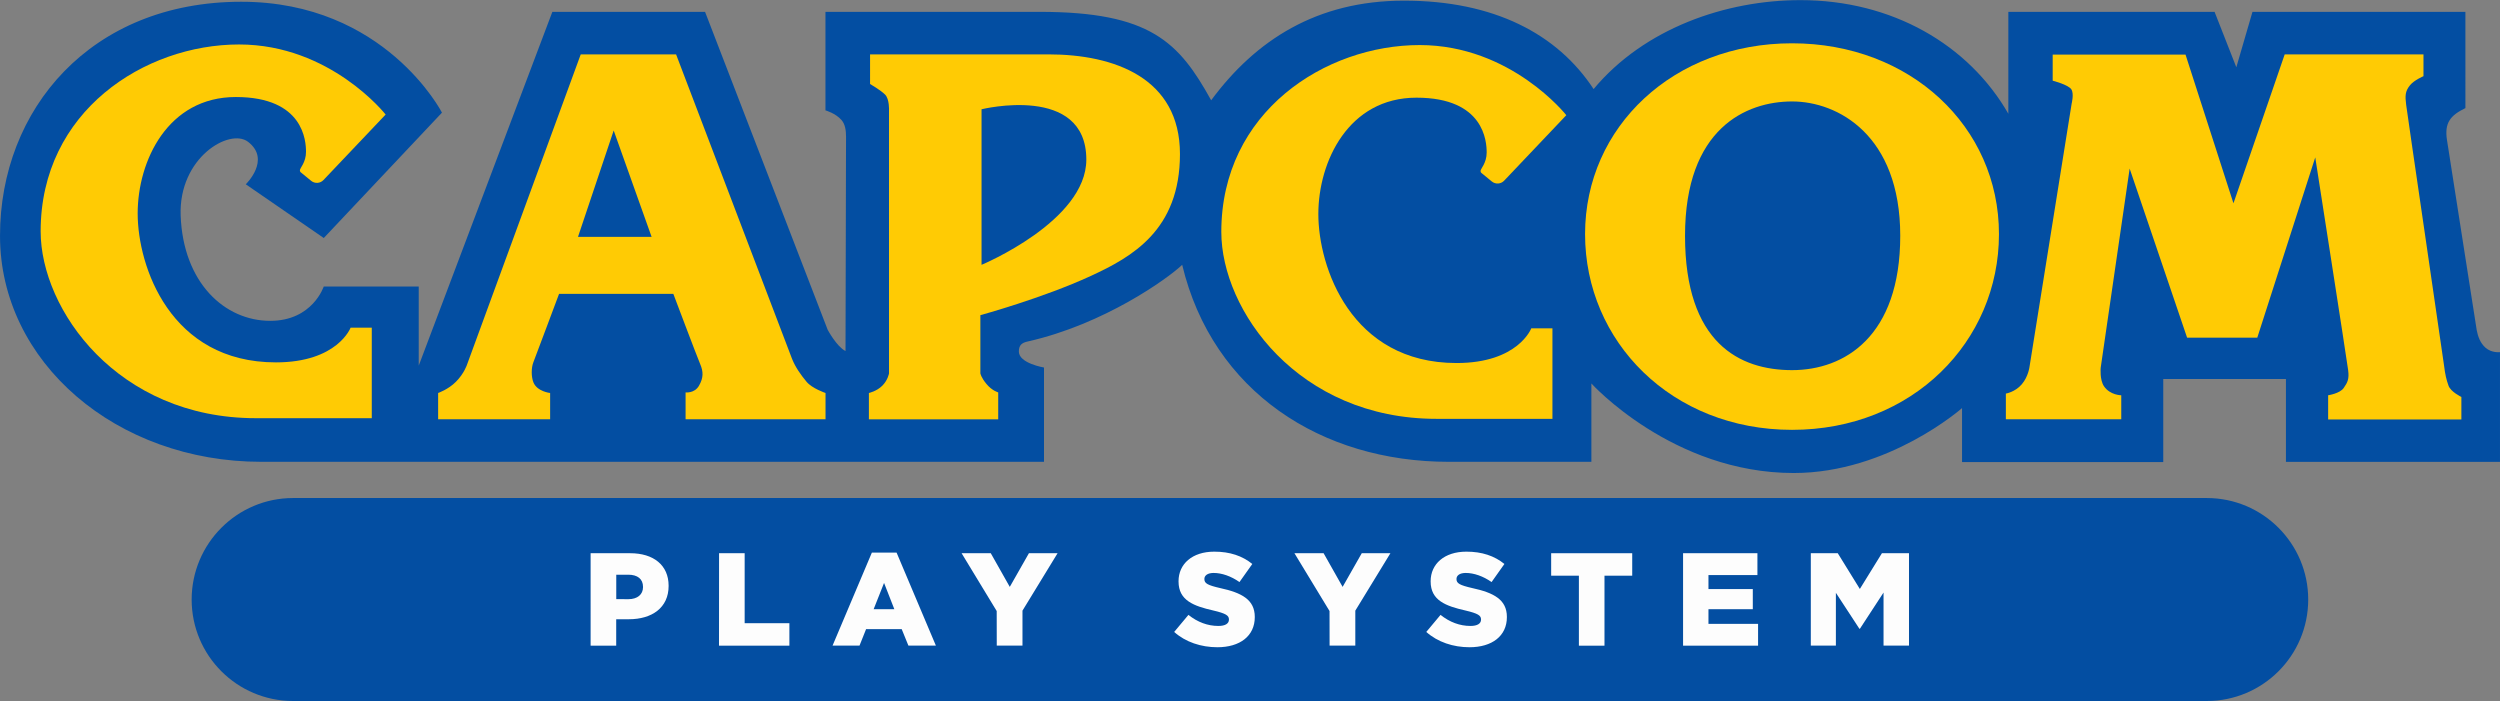 <?xml version="1.0" encoding="UTF-8" standalone="no"?>
<svg
   viewBox="0 0 1758.6 493.2"
   version="1.1"
   id="svg45"
   sodipodi:docname="logo.svg"
   inkscape:version="1.1.2 (0a00cf5339, 2022-02-04)"
   width="1758.6"
   height="493.2"
   inkscape:export-filename="/home/leon/Leon/Programmering/EmulationStation-DE/emulationstation-de/themes/slate-DE/cps/images/logo.png"
   inkscape:export-xdpi="32.700729"
   inkscape:export-ydpi="32.700729"
   xmlns:inkscape="http://www.inkscape.org/namespaces/inkscape"
   xmlns:sodipodi="http://sodipodi.sourceforge.net/DTD/sodipodi-0.dtd"
   xmlns="http://www.w3.org/2000/svg"
   xmlns:svg="http://www.w3.org/2000/svg">
  <rect x="0" y="0" width="1758.6" height="493.2" fill="#808080" stroke="none"/>
  <defs
     id="defs49" />
  <sodipodi:namedview
     id="namedview47"
     pagecolor="#ffffff"
     bordercolor="#666666"
     borderopacity="1.0"
     inkscape:pageshadow="2"
     inkscape:pageopacity="0.0"
     inkscape:pagecheckerboard="0"
     showgrid="false"
     inkscape:zoom="0.31347975"
     inkscape:cx="-322.18988"
     inkscape:cy="-208.94492"
     inkscape:window-width="3840"
     inkscape:window-height="2065"
     inkscape:window-x="0"
     inkscape:window-y="0"
     inkscape:window-maximized="1"
     inkscape:current-layer="svg45"
     width="17595px" />
  <linearGradient
     id="a"
     gradientUnits="userSpaceOnUse"
     x1="317.84"
     y1="224.944"
     x2="317.84"
     y2="60.902">
    <stop
       offset="0"
       stop-color="#eb6101"
       id="stop2" />
    <stop
       offset="1"
       stop-color="#9a4400"
       id="stop4" />
  </linearGradient>
  <linearGradient
     id="b"
     gradientUnits="userSpaceOnUse"
     x1="216.145"
     y1="254.308"
     x2="216.145"
     y2="30.393">
    <stop
       offset="0"
       stop-color="#eb6101"
       id="stop9" />
    <stop
       offset="1"
       stop-color="#9a4400"
       id="stop11" />
  </linearGradient>
  <linearGradient
     id="c"
     gradientUnits="userSpaceOnUse"
     x1="80.225"
     y1="306.48"
     x2="80.225">
    <stop
       offset="0"
       stop-color="#eb6101"
       id="stop16" />
    <stop
       offset="1"
       stop-color="#9a4400"
       id="stop18" />
  </linearGradient>
  <linearGradient
     id="d"
     gradientUnits="userSpaceOnUse"
     x1="270.914"
     y1="224.944"
     x2="270.914"
     y2="30.393">
    <stop
       offset="0"
       stop-color="#029205"
       id="stop23" />
    <stop
       offset="1"
       stop-color="#d6edd9"
       id="stop25" />
  </linearGradient>
  <linearGradient
     id="e"
     gradientUnits="userSpaceOnUse"
     x1="153.621"
     y1="254.308"
     x2="153.621">
    <stop
       offset="0"
       stop-color="#029205"
       id="stop30" />
    <stop
       offset="1"
       stop-color="#d6edd9"
       id="stop32" />
  </linearGradient>
  <g
     id="g887">
    <path
       id="rect4789_00000023279678385123697860000008904562164264106648_"
       class="st0"
       d="M 206.186,350.33 H 1552.276 c 39.44,0 71.413,31.973 71.413,71.413 v 0 c 0,39.44 -31.973,71.368 -71.368,71.368 H 206.186 c -39.44,0 -71.368,-31.973 -71.368,-71.368 v 0 c 0.046,-39.44 31.973,-71.413 71.368,-71.413 z"
       style="clip-rule:evenodd;fill:#034ea2;fill-rule:evenodd;stroke-width:0.458" />
    <g
       id="g25"
       transform="matrix(0.458,0,0,0.458,0.008,0.089)"
       style="fill:#fdfdfd;fill-opacity:1">
      <path
         class="st1"
         d="m 907.1,849.5 h 60.8 c 35.9,0 59,18.4 59,49.9 v 0.4 c 0,33.5 -25.7,51.1 -61,51.1 h -19.5 v 40.6 h -39.3 z m 58,70.6 c 14,0 22.5,-7.3 22.5,-18.5 v -0.4 c 0,-12.2 -8.5,-18.7 -22.7,-18.7 H 946.5 V 920 Z"
         id="path5"
         style="fill:#fdfdfd;fill-opacity:1" />
      <path
         class="st1"
         d="m 1104.4,849.5 h 39.3 V 957 h 68.7 v 34.5 h -108.1 z"
         id="path7"
         style="fill:#fdfdfd;fill-opacity:1" />
      <path
         class="st1"
         d="m 1339.1,848.5 h 37.9 l 60.4,142.9 h -42.2 l -10.3,-25.3 h -54.7 l -10.1,25.3 h -41.4 z m 34.5,87 -15.8,-40.4 -16,40.4 z"
         id="path9"
         style="fill:#fdfdfd;fill-opacity:1" />
      <path
         class="st1"
         d="m 1530.8,938.3 -53.9,-88.8 h 44.8 l 29.2,51.7 29.4,-51.7 h 44 l -53.9,88.2 v 53.7 h -39.5 z"
         id="path11"
         style="fill:#fdfdfd;fill-opacity:1" />
      <path
         class="st1"
         d="m 1803.4,970.4 21.9,-26.2 c 14,11.2 29.6,17 46,17 10.5,0 16.2,-3.6 16.2,-9.7 v -0.4 c 0,-5.9 -4.7,-9.1 -23.9,-13.6 -30.2,-6.9 -53.5,-15.4 -53.5,-44.6 v -0.4 c 0,-26.4 20.9,-45.4 54.9,-45.4 24.1,0 43,6.5 58.4,18.9 l -19.7,27.8 c -13,-9.1 -27.2,-14 -39.7,-14 -9.5,0 -14.2,4.1 -14.2,9.1 v 0.4 c 0,6.5 4.9,9.3 24.5,13.8 32.6,7.1 52.9,17.6 52.9,44.2 v 0.4 c 0,29 -22.9,46.2 -57.4,46.2 -25,0 -49,-7.9 -66.4,-23.5 z"
         id="path13"
         style="fill:#fdfdfd;fill-opacity:1" />
      <path
         class="st1"
         d="m 2042,938.3 -53.9,-88.8 h 44.8 l 29.2,51.7 29.4,-51.7 h 44 l -53.9,88.2 v 53.7 h -39.5 z"
         id="path15"
         style="fill:#fdfdfd;fill-opacity:1" />
      <path
         class="st1"
         d="m 2190.6,970.4 21.9,-26.2 c 14,11.2 29.6,17 46,17 10.5,0 16.2,-3.6 16.2,-9.7 v -0.4 c 0,-5.9 -4.7,-9.1 -23.9,-13.6 -30.2,-6.9 -53.5,-15.4 -53.5,-44.6 v -0.4 c 0,-26.4 20.9,-45.4 54.9,-45.4 24.1,0 43,6.5 58.4,18.9 l -19.7,27.8 c -13,-9.1 -27.2,-14 -39.7,-14 -9.5,0 -14.2,4.1 -14.2,9.1 v 0.4 c 0,6.5 4.9,9.3 24.5,13.8 32.6,7.1 52.9,17.6 52.9,44.2 v 0.4 c 0,29 -22.9,46.2 -57.4,46.2 -25,0 -48.9,-7.9 -66.4,-23.5 z"
         id="path17"
         style="fill:#fdfdfd;fill-opacity:1" />
      <path
         class="st1"
         d="m 2425,884 h -42.6 v -34.5 h 124.5 V 884 h -42.6 V 991.5 H 2425 Z"
         id="path19"
         style="fill:#fdfdfd;fill-opacity:1" />
      <path
         class="st1"
         d="m 2585,849.5 h 114.2 V 883 H 2624 v 21.5 h 68.1 v 31 H 2624 V 958 h 76.2 v 33.5 H 2585 Z"
         id="path21"
         style="fill:#fdfdfd;fill-opacity:1" />
      <path
         class="st1"
         d="m 2781,849.5 h 41.6 l 33.9,54.9 33.9,-54.9 h 41.6 v 141.9 h -39.1 v -81.5 l -36.3,55.6 h -0.8 l -36.1,-55.2 v 81.1 h -38.5 V 849.5 Z"
         id="path23"
         style="fill:#fdfdfd;fill-opacity:1" />
    </g>
    <path
       class="st2"
       d="M 690.46,76.861 V 186.295 c 0,0 73.704,-30.691 73.704,-74.024 0,-53.549 -73.704,-35.409 -73.704,-35.409"
       id="path27"
       style="fill:#231f20;stroke-width:0.458" />
    <path
       class="st2"
       d="m 1260.576,71.319 c -32.157,0 -75.307,18.918 -75.307,94.5 0,75.582 38.432,94.5 75.307,94.5 36.829,0 76.086,-23.637 76.086,-94.5 0,-70.864 -43.929,-94.5 -76.086,-94.5"
       id="path29"
       style="fill:#231f20;stroke-width:0.458" />
    <polyline
       class="st2"
       points="887.6,363.5 1000.5,363.5 942.4,200.2 887.6,363.5   "
       id="polyline31"
       style="fill:#231f20"
       transform="matrix(0.458,0,0,0.458,0.008,0.089)" />
    <path
       class="st2"
       d="m 261.521,294.217 h -81.583 c -97.249,0 -151.347,-76.406 -151.347,-131.512 0,-84.514 73.2,-131.421 139.575,-131.421 64.313,0 103.112,49.334 103.112,49.334 l -44.296,46.678 c 0,0 -2.336,1.191 -4.306,1.191 -1.97,0 -4.718,-1.97 -4.718,-1.97 l -5.497,-4.718 c 0,0 -1.557,-0.366 -1.557,-1.97 0,-1.557 4.306,-5.497 4.306,-12.963 0,-7.467 -1.557,-38.57 -49.38,-38.57 -47.823,0 -69.031,44.891 -69.031,81.903 0,37.012 22.766,104.761 97.249,104.761 43.334,0 52.541,-24.415 52.541,-24.415 h 14.887 v 63.672 z m 319.139,0.779 h -98.44 v -18.918 c 0,0 6.276,0.779 9.436,-4.718 3.161,-5.497 3.161,-9.849 0.779,-15.345 -2.336,-5.497 -18.827,-49.243 -18.827,-49.243 h -80.346 c 0,0 -16.491,44.067 -18.048,48.052 -1.557,3.939 -1.557,10.261 0,14.154 2.611,6.55 11.772,7.512 11.772,7.512 v 18.506 H 308.199 V 276.489 c 0,0 7.146,-2.474 12.505,-7.879 5.909,-5.909 7.833,-12.185 7.833,-12.185 L 408.517,38.292 h 67.062 l 81.537,214.149 c 2.336,5.909 6.321,11.452 10.215,16.124 3.894,4.718 13.33,7.879 13.33,7.879 z m 186.619,-100.822 c -33.485,15.483 -77.597,27.576 -77.597,27.576 v 40.952 c 0,0 0.366,2.748 4.306,7.512 3.939,4.718 8.245,5.909 8.245,5.909 v 18.918 h -90.973 v -18.506 c 0,0 5.497,-1.191 9.436,-5.13 3.939,-3.939 4.718,-8.658 4.718,-8.658 V 77.686 c 0,0 0.366,-7.879 -2.748,-11.04 -3.161,-3.161 -10.582,-7.467 -10.582,-7.467 V 38.292 c 0,0 79.201,0 125.466,0 46.265,0 92.531,16.536 92.531,70.085 0,53.549 -33.76,72.421 -62.802,85.797 z m 229.036,-125.512 c -47.823,0 -69.031,44.891 -69.031,81.903 0,37.012 22.766,104.761 97.249,104.761 43.379,0 52.541,-24.415 52.541,-24.415 h 14.887 v 63.718 h -81.583 c -97.249,0 -151.347,-76.361 -151.347,-131.512 0,-84.514 73.2,-131.421 139.575,-131.421 64.313,0 103.112,49.334 103.112,49.334 l -44.295,46.678 c 0,0 -2.336,1.145 -4.306,1.145 -1.97,0 -4.718,-1.97 -4.718,-1.97 l -5.497,-4.718 c 0,0 -1.558,-0.412 -1.558,-1.97 0,-1.557 4.306,-5.497 4.306,-12.963 0.046,-7.467 -1.512,-38.57 -49.334,-38.57 z M 1260.576,302.37 c -84.698,0 -145.575,-62.115 -145.575,-137.696 0,-75.582 62.435,-134.169 145.575,-134.169 83.094,0 145.575,58.587 145.575,134.169 0,75.582 -60.878,137.696 -145.575,137.696 z m 470.898,-7.238 h -93.722 v -17.04 c 0,0 8.245,-1.191 10.994,-5.13 2.748,-3.939 3.939,-6.321 3.161,-12.597 -0.779,-6.321 -23.133,-149.606 -23.133,-149.606 l -40.814,126.749 H 1538.58 l -40.402,-118.87 -20.384,140.124 c 0,0 -0.779,8.429 2.382,13.009 4.306,6.321 12.139,6.321 12.139,6.321 v 16.949 h -81.17 v -18.14 c 0,0 6.459,-1.008 11.177,-6.459 4.718,-5.497 5.497,-12.597 5.497,-12.597 l 29.591,-184.878 c 0,0 1.741,-6.871 -0.183,-10.032 -2.061,-3.298 -13.147,-6.092 -13.147,-6.092 V 38.521 h 93.355 l 33.714,104.578 36.05,-104.761 h 97.661 v 15.345 c 0,0 -6.551,2.748 -9.436,6.321 -3.527,4.306 -3.527,7.467 -2.748,13.788 0.779,6.321 25.881,177.182 26.66,183.458 0.779,6.321 1.558,9.849 3.115,14.2 1.558,4.306 9.024,7.833 9.024,7.833 z"
       id="path33"
       style="fill:#231f20;stroke-width:0.458" />
    <path
       class="st1"
       d="M 690.46,76.861 V 186.295 c 0,0 73.704,-30.691 73.704,-74.024 0,-53.549 -73.704,-35.409 -73.704,-35.409"
       id="path35"
       style="fill:#ffffff;stroke-width:0.458" />
    <path
       class="st1"
       d="m 1260.576,71.319 c -32.157,0 -75.307,18.918 -75.307,94.5 0,75.582 38.432,94.5 75.307,94.5 36.829,0 76.086,-23.637 76.086,-94.5 0,-70.864 -43.929,-94.5 -76.086,-94.5"
       id="path37"
       style="fill:#ffffff;stroke-width:0.458" />
    <polyline
       class="st1"
       points="887.6,363.5 1000.5,363.5 942.4,200.2 887.6,363.5   "
       id="polyline39"
       style="fill:#ffffff"
       transform="matrix(0.458,0,0,0.458,0.008,0.089)" />
    <path
       class="st3"
       d="m 310.901,79.243 -83.14,88.179 -54.877,-37.791 c 0,0 18.048,-17.315 1.557,-29.912 -12.872,-9.803 -48.876,11.04 -47.365,51.991 1.832,47.227 30.92,73.979 63.031,73.979 29.775,0 37.608,-24.14 37.608,-24.14 h 66.833 v 55.656 L 388.545,8.334 H 495.962 L 582.217,231.965 c 0,0 6.276,11.818 12.551,14.979 0,0 0.366,-146.72 0.366,-150.843 0,-4.123 -0.55,-8.658 -3.115,-11.589 -4.214,-4.901 -11.36,-6.871 -11.36,-6.871 V 8.334 c 0,0 99.539,0 150.568,0 78.055,0 98.119,21.3 120.748,62.206 31.286,-42.28 74.299,-70.085 135.681,-70.085 63.168,0 107.83,23.362 133.345,62.206 35.638,-42.738 92.989,-62.573 145.484,-62.573 64.496,0 118.366,31.332 146.262,79.934 V 8.334 h 145.071 l 15.3,38.982 11.36,-38.982 h 149.79 V 76.037 c -10.582,5.13 -14.842,10.352 -12.963,22.446 l 20.934,133.849 c 0.87,4.352 2.382,8.887 6.138,12.231 4.352,3.894 10.215,3.161 10.215,3.161 v 77.185 h -150.568 v -58.313 h -86.301 v 58.45 h -141.544 v -37.974 c 0,0 -51.716,45.67 -118.412,45.67 -85.293,0 -142.323,-62.985 -142.323,-62.985 v 55.106 c 0,0 -6.276,0 -100.409,0 -89.324,0 -166.005,-49.105 -187.443,-138.567 -10.169,9.711 -54.923,41.822 -108.609,53.915 -4.168,0.916 -6.276,2.519 -6.276,7.1 0,8.291 17.681,11.223 17.681,11.223 v 66.329 c 0,0 -464.256,0 -550.511,0 C 81.911,324.907 0.008,254.822 0.008,165.865 0.008,76.907 63.863,1.234 169.724,1.234 c 101.188,0 141.178,78.01 141.178,78.01"
       id="path41"
       style="fill:#034ea2;stroke-width:0.458" />
    <path
       class="st4"
       d="m 408.517,38.246 h 67.062 l 81.583,214.194 c 2.336,5.909 6.276,11.406 10.215,16.124 3.894,4.718 13.33,7.879 13.33,7.879 v 18.506 h -98.44 v -18.918 c 0,0 6.276,0.825 9.436,-4.718 3.161,-5.497 3.161,-9.849 0.779,-15.345 -2.336,-5.497 -18.827,-49.243 -18.827,-49.243 h -80.392 c 0,0 -16.491,44.112 -18.048,48.052 -1.557,3.939 -1.557,10.261 0,14.154 2.611,6.55 11.772,7.512 11.772,7.512 v 18.506 H 308.199 v -18.506 c 0,0 7.146,-2.474 12.505,-7.879 5.909,-5.909 7.879,-12.231 7.879,-12.231 L 408.517,38.246 m -1.924,128.352 h 51.762 L 431.695,91.795 Z"
       id="path43"
       style="fill:#ffcb04;stroke-width:0.458" />
    <path
       class="st4"
       d="m 612.038,38.246 c 0,0 79.201,0 125.466,0 46.265,0 92.531,16.536 92.531,70.085 0,53.549 -33.714,72.421 -62.756,85.797 -33.485,15.483 -77.643,27.576 -77.643,27.576 v 40.906 c 0,0 0.366,2.748 4.306,7.512 3.894,4.718 8.245,5.909 8.245,5.909 v 18.918 h -90.973 v -18.506 c 0,0 5.497,-1.191 9.436,-5.13 3.939,-3.939 4.718,-8.658 4.718,-8.658 V 77.594 c 0,0 0.366,-7.879 -2.748,-11.04 -3.161,-3.161 -10.582,-7.467 -10.582,-7.467 V 38.246 m 78.422,38.615 V 186.295 c 0,0 73.704,-30.691 73.704,-74.024 0,-53.549 -73.704,-35.409 -73.704,-35.409 z"
       id="path45"
       style="fill:#ffcb04;stroke-width:0.458" />
    <path
       class="st4"
       d="m 1260.576,302.37 c -84.698,0 -145.575,-62.115 -145.575,-137.696 0,-75.582 62.435,-134.215 145.575,-134.215 83.14,0 145.575,58.587 145.575,134.215 0,75.628 -60.878,137.696 -145.575,137.696 M 1185.315,165.865 c 0,75.582 38.432,94.5 75.307,94.5 36.829,0 76.086,-23.637 76.086,-94.5 0,-70.864 -43.929,-94.5 -76.086,-94.5 -32.203,0 -75.307,18.873 -75.307,94.5 z"
       id="path47"
       style="fill:#ffcb04;stroke-width:0.458" />
    <path
       class="st4"
       d="m 1444.08,38.429 h 93.309 l 33.714,104.578 36.05,-104.761 h 97.615 v 15.345 c 0,0 -6.505,2.748 -9.436,6.321 -3.527,4.306 -3.527,7.512 -2.748,13.788 0.779,6.321 25.881,177.182 26.66,183.458 0.779,6.321 1.603,9.849 3.161,14.2 1.557,4.306 9.024,7.879 9.024,7.879 v 15.849 h -93.722 v -17.04 c 0,0 8.245,-1.191 10.948,-5.13 2.748,-3.939 3.939,-6.321 3.115,-12.597 -0.779,-6.321 -23.133,-149.606 -23.133,-149.606 l -40.768,126.794 h -49.38 l -40.402,-118.915 -20.384,140.17 c 0,0 -0.779,8.383 2.336,12.963 4.306,6.321 12.139,6.321 12.139,6.321 v 16.903 h -81.17 v -18.094 c 0,0 6.459,-1.008 11.177,-6.505 4.718,-5.497 5.497,-12.597 5.497,-12.597 l 29.591,-184.832 c 0,0 1.786,-6.917 -0.183,-10.032 -2.061,-3.298 -13.147,-6.138 -13.147,-6.138 V 38.429"
       id="path49"
       style="fill:#ffcb04;stroke-width:0.458" />
    <path
       class="st4"
       d="m 271.278,80.572 -43.746,46.082 c -2.29,2.428 -6.092,2.657 -8.658,0.55 l -7.421,-6.092 c -0.321,-0.275 -0.504,-0.733 -0.504,-1.328 0,-1.557 4.306,-5.497 4.306,-12.963 0,-7.512 -1.557,-38.57 -49.38,-38.57 -47.823,0 -69.031,44.891 -69.031,81.903 0,37.012 22.766,104.761 97.249,104.761 43.334,0 52.541,-24.415 52.541,-24.415 h 14.887 v 63.672 h -81.583 c -97.249,0 -151.347,-76.361 -151.347,-131.467 0,-84.514 73.2,-131.421 139.575,-131.421 64.313,0 103.112,49.289 103.112,49.289"
       id="path51"
       style="fill:#ffcb04;stroke-width:0.458" />
    <path
       class="st4"
       d="m 1101.808,81.03 -43.746,46.082 c -2.29,2.428 -6.092,2.657 -8.658,0.55 l -7.421,-6.092 c -0.321,-0.275 -0.504,-0.733 -0.504,-1.328 0,-1.557 4.306,-5.497 4.306,-12.963 0,-7.512 -1.557,-38.57 -49.38,-38.57 -47.823,0 -69.031,44.891 -69.031,81.903 0,37.012 22.766,104.761 97.249,104.761 43.334,0 52.541,-24.415 52.541,-24.415 h 14.887 v 63.672 h -81.583 c -97.249,0 -151.347,-76.361 -151.347,-131.512 0,-84.514 73.2,-131.421 139.575,-131.421 64.267,0.046 103.112,49.334 103.112,49.334"
       id="path53"
       style="fill:#ffcb04;stroke-width:0.458" />
  </g>
</svg>
